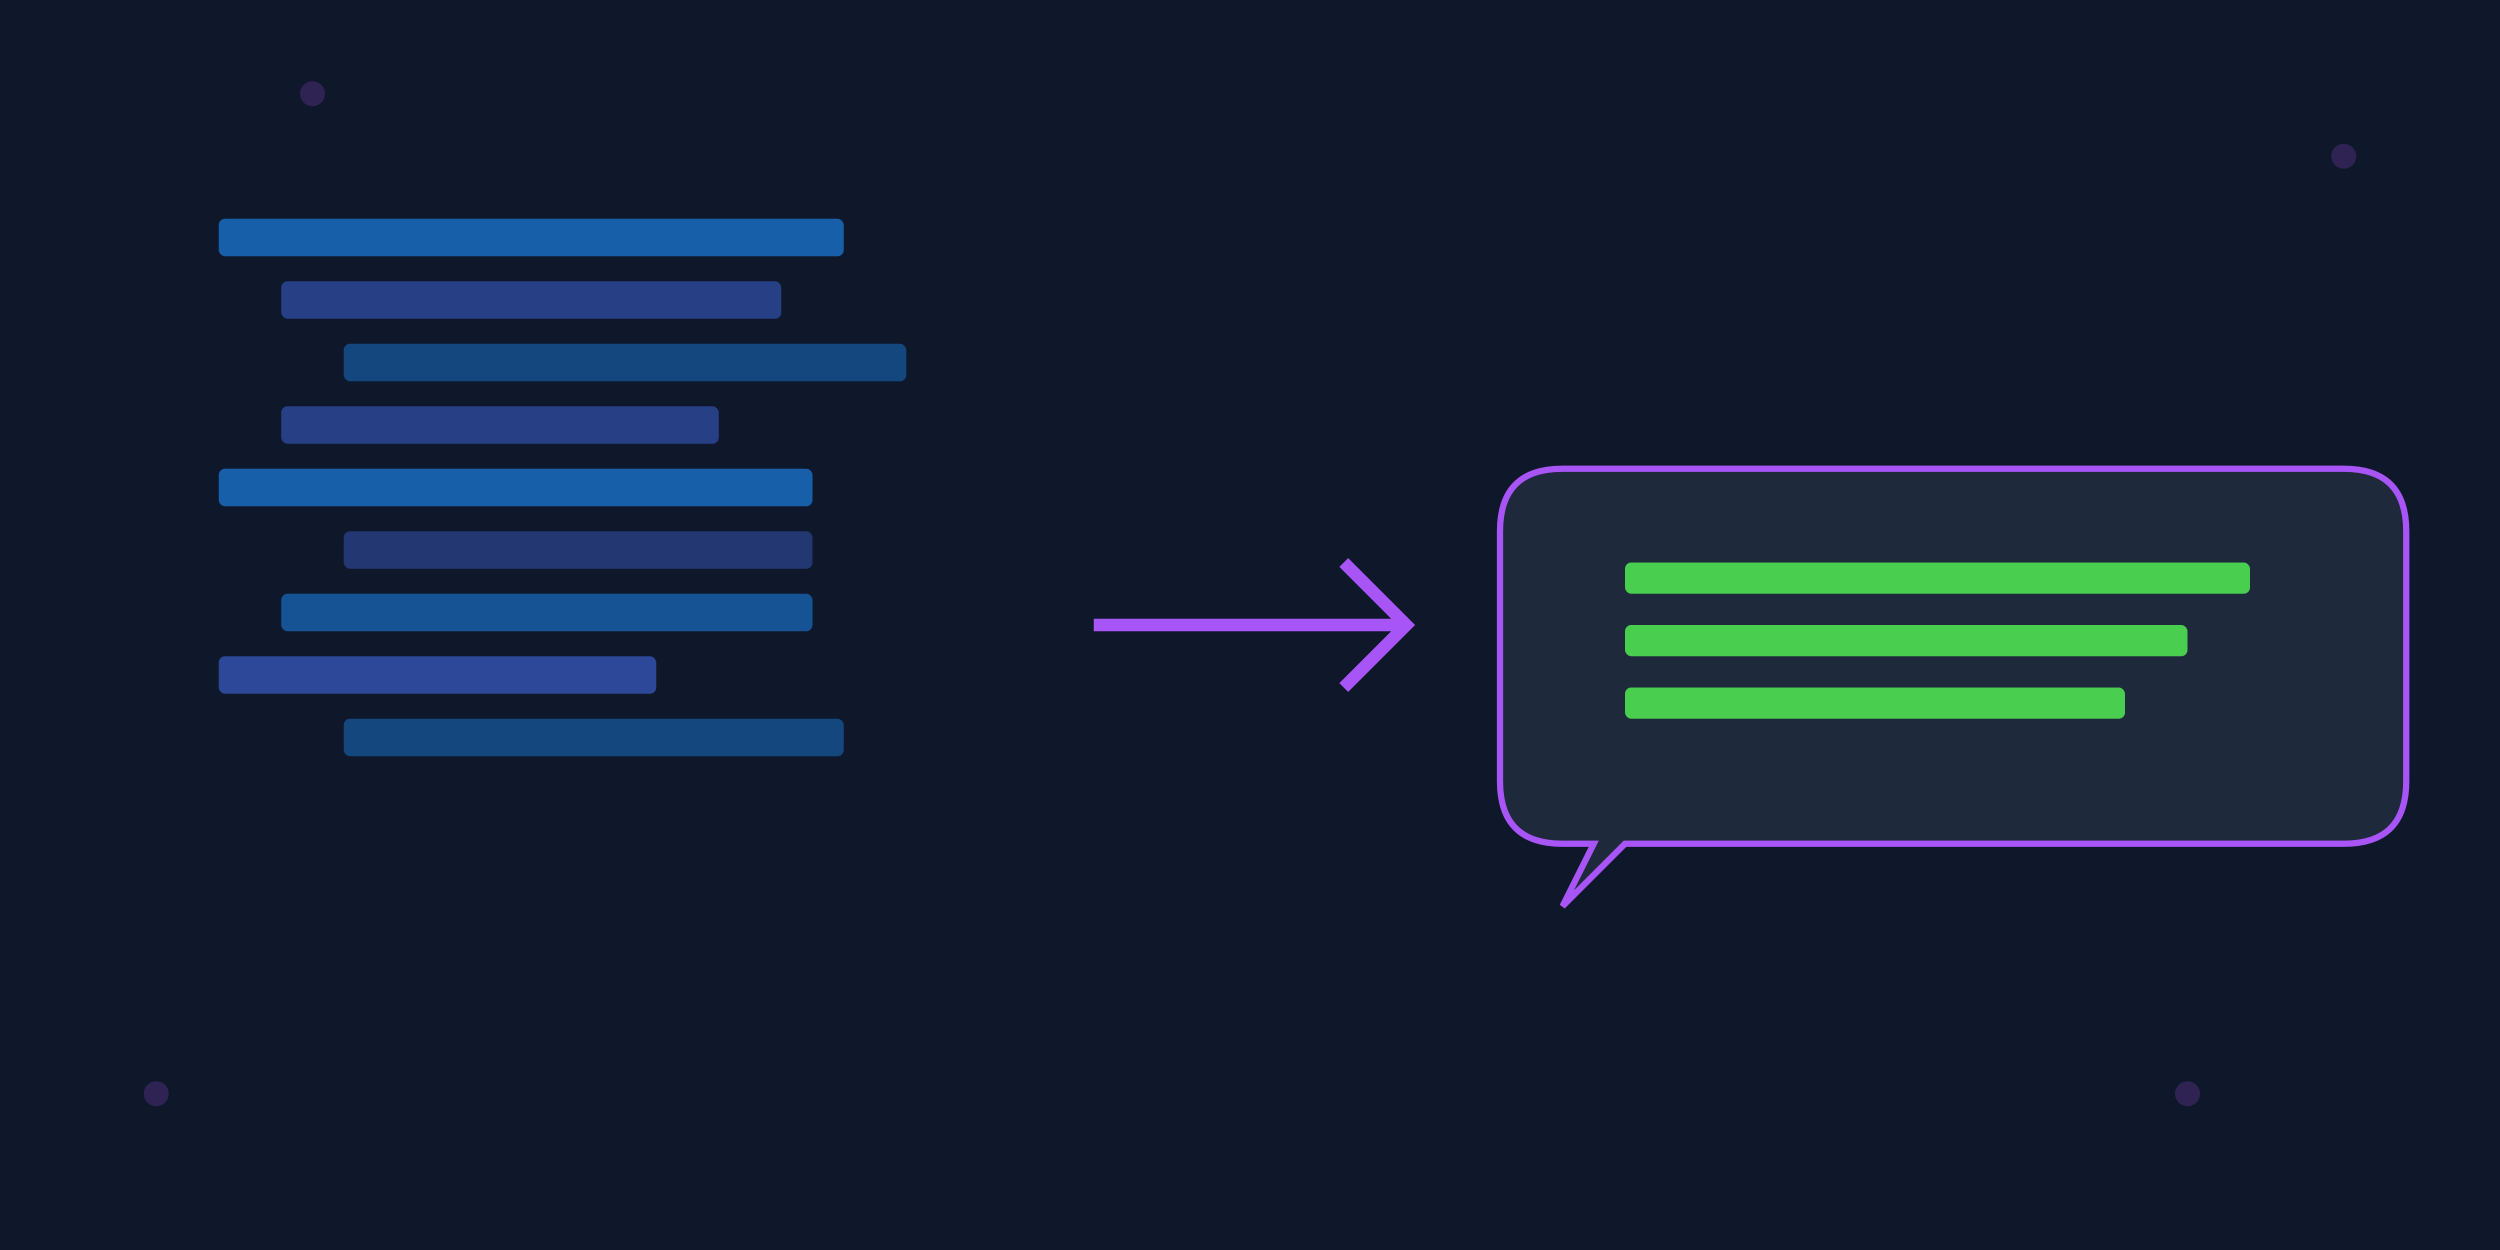 <svg viewBox="0 0 800 400" xmlns="http://www.w3.org/2000/svg">
  
  <rect fill="#0F172A" height="400" width="800"></rect>
  
  
  <g transform="translate(50, 50)">
    
    <rect rx="2" opacity="0.6" fill="#1E90FF" height="12" width="200" y="20" x="20"></rect>
    <rect rx="2" opacity="0.5" fill="#4169E1" height="12" width="160" y="40" x="40"></rect>
    <rect rx="2" opacity="0.4" fill="#1E90FF" height="12" width="180" y="60" x="60"></rect>
    <rect rx="2" opacity="0.5" fill="#4169E1" height="12" width="140" y="80" x="40"></rect>
    <rect rx="2" opacity="0.6" fill="#1E90FF" height="12" width="190" y="100" x="20"></rect>
    <rect rx="2" opacity="0.4" fill="#4169E1" height="12" width="150" y="120" x="60"></rect>
    
    <rect rx="2" opacity="0.5" fill="#1E90FF" height="12" width="170" y="140" x="40"></rect>
    <rect rx="2" opacity="0.6" fill="#4169E1" height="12" width="140" y="160" x="20"></rect>
    <rect rx="2" opacity="0.4" fill="#1E90FF" height="12" width="160" y="180" x="60"></rect>
  </g>

  
  <g transform="translate(350, 200)">
    <path fill="none" stroke-width="4" stroke="#A855F7" d="M0,0 L100,0 M80,-20 L100,0 L80,20"></path>
  </g>

  
  <g transform="translate(500, 150)">
    
    <path stroke-width="2" stroke="#A855F7" fill="#1E293B" d="M0,0 L250,0 Q270,0 270,20 L270,100 Q270,120 250,120 L20,120 L0,140 L10,120 L0,120 Q-20,120 -20,100 L-20,20 Q-20,0 0,0"></path>
    
    
    <rect rx="2" opacity="0.8" fill="#55F755" height="10" width="200" y="30" x="20"></rect>
    <rect rx="2" opacity="0.8" fill="#55F755" height="10" width="180" y="50" x="20"></rect>
    <rect rx="2" opacity="0.8" fill="#55F755" height="10" width="160" y="70" x="20"></rect>
  </g>

  
  <g opacity="0.2" fill="#A855F7">
    <circle r="4" cy="350" cx="50"></circle>
    <circle r="4" cy="50" cx="750"></circle>
    <circle r="4" cy="350" cx="700"></circle>
    <circle r="4" cy="30" cx="100"></circle>
  </g>
</svg>
